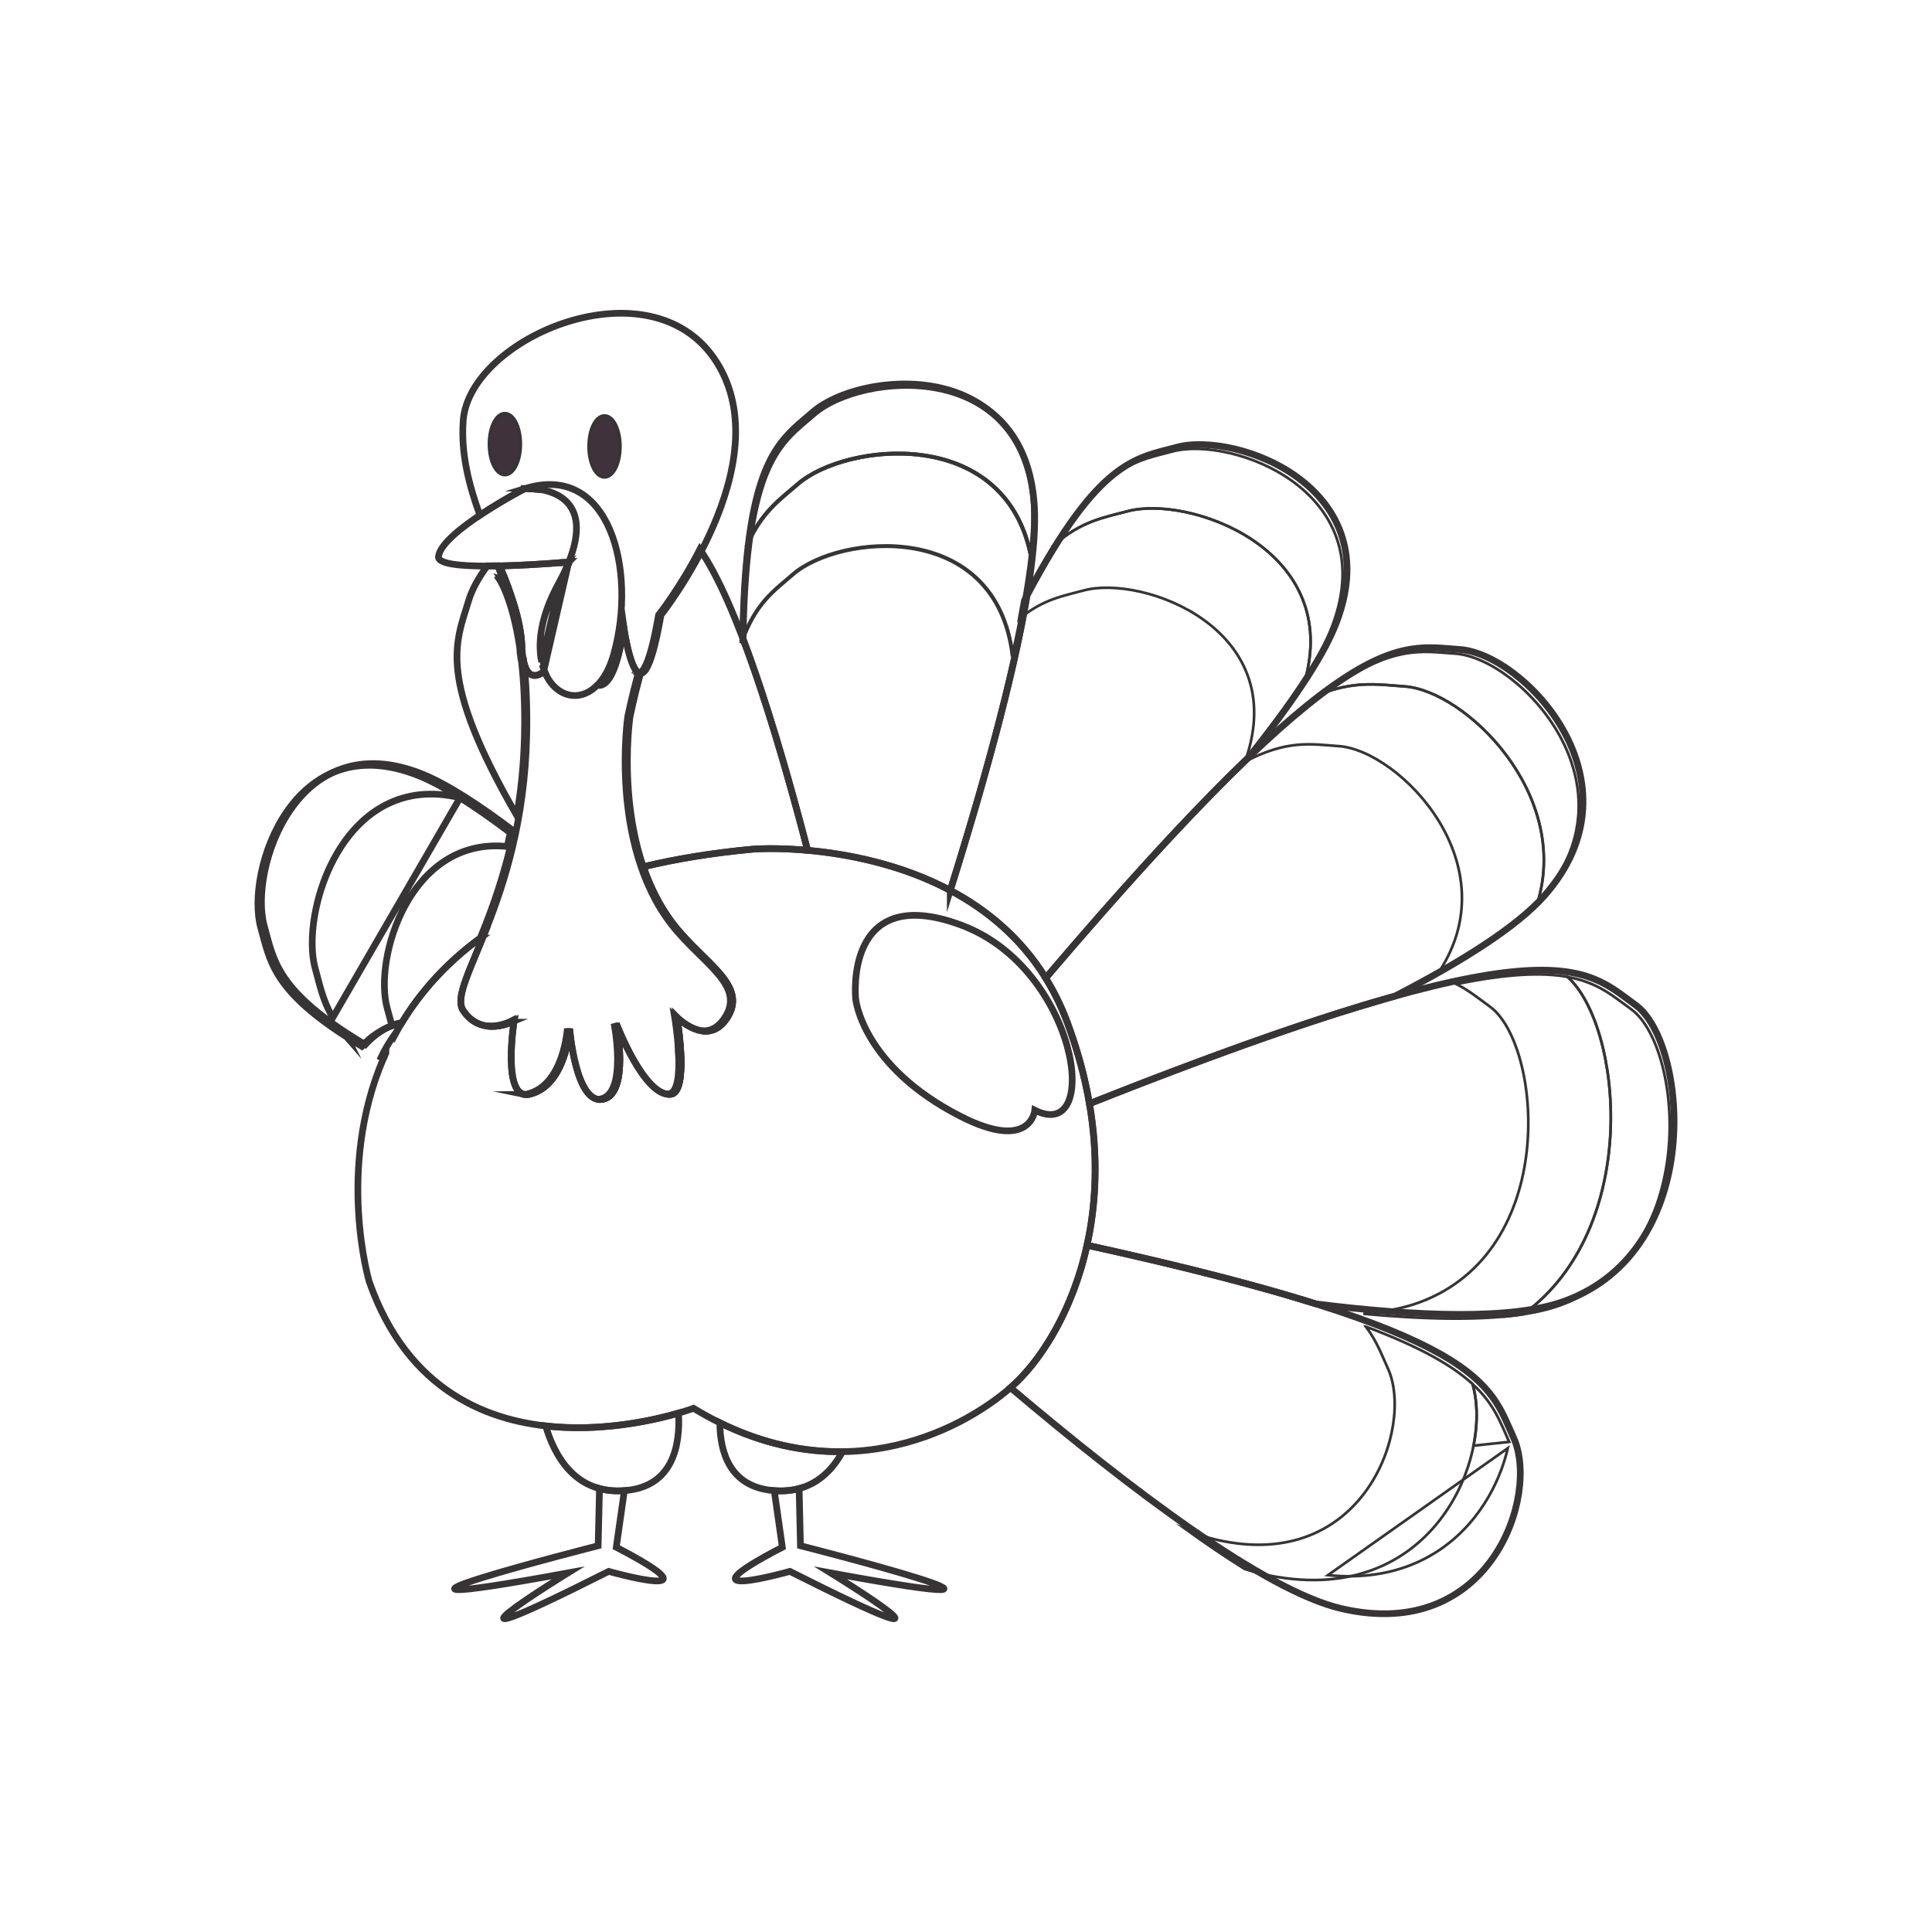 <?xml version="1.0" encoding="UTF-8"?>
<!DOCTYPE svg PUBLIC "-//W3C//DTD SVG 1.1//EN" "http://www.w3.org/Graphics/SVG/1.1/DTD/svg11.dtd">
<!-- Creator: CorelDRAW 2018 (64-Bit) -->
<svg xmlns="http://www.w3.org/2000/svg" xml:space="preserve" width="3.413in" height="3.413in" version="1.1" style="shape-rendering:geometricPrecision; text-rendering:geometricPrecision; image-rendering:optimizeQuality; fill-rule:evenodd; clip-rule:evenodd"
viewBox="0 0 3413.33 3413.33"
 xmlns:xlink="http://www.w3.org/1999/xlink">
 <defs>
  <style type="text/css">
   <![CDATA[
    .str7 {stroke:#373435;stroke-width:6.94;stroke-miterlimit:2.613}
    .str9 {stroke:#373435;stroke-width:4.74;stroke-miterlimit:10}
    .str11 {stroke:#373435;stroke-width:4.74;stroke-miterlimit:10}
    .str13 {stroke:#373435;stroke-width:4.74;stroke-miterlimit:10}
    .str10 {stroke:#373435;stroke-width:4.74;stroke-miterlimit:10}
    .str8 {stroke:#373435;stroke-width:4.74;stroke-miterlimit:10}
    .str12 {stroke:#373435;stroke-width:4.74;stroke-miterlimit:10}
    .str0 {stroke:#373435;stroke-width:11.84;stroke-miterlimit:10}
    .str5 {stroke:#373435;stroke-width:11.84;stroke-miterlimit:10}
    .str18 {stroke:#373435;stroke-width:11.84;stroke-miterlimit:10}
    .str1 {stroke:#373435;stroke-width:11.84;stroke-miterlimit:10}
    .str17 {stroke:#373435;stroke-width:11.84;stroke-miterlimit:10}
    .str16 {stroke:#373435;stroke-width:11.84;stroke-miterlimit:10}
    .str3 {stroke:#373435;stroke-width:11.84;stroke-miterlimit:10}
    .str15 {stroke:#373435;stroke-width:11.84;stroke-miterlimit:10}
    .str22 {stroke:#373435;stroke-width:11.84;stroke-miterlimit:10}
    .str20 {stroke:#373435;stroke-width:11.84;stroke-miterlimit:10}
    .str14 {stroke:#373435;stroke-width:11.84;stroke-miterlimit:10}
    .str2 {stroke:#373435;stroke-width:11.84;stroke-miterlimit:10}
    .str6 {stroke:#373435;stroke-width:11.84;stroke-miterlimit:10}
    .str21 {stroke:#373435;stroke-width:11.84;stroke-miterlimit:10}
    .str4 {stroke:#373435;stroke-width:11.84;stroke-miterlimit:10}
    .str19 {stroke:#373435;stroke-width:11.84;stroke-miterlimit:10}
    .fil0 {fill:none}
    .fil1 {fill:none;fill-rule:nonzero}
    .fil2 {fill:#3F323B;fill-rule:nonzero}
   ]]>
  </style>
 </defs>
 <g id="Layer_x0020_1">
  <rect class="fil0" x="-0" y="-0" width="3413.33" height="3413.33"/>
  <g id="_2367676932544">
   <path class="fil1 str0" d="M1198.91 1862.7c1.51,33.94 -1.17,68.62 -18.13,70.22 -0.95,0.09 -1.91,0.1 -2.87,0.09 2.3,0.39 4.59,0.5 6.88,0.28 16.08,-1.53 19.32,-32.76 18.33,-64.9l-0.84 -1.14 -0.15 -0.21 -3.22 -4.34zm-107.51 -38.83c-4.17,-9.65 -6.52,-15.85 -6.52,-15.85 0,0 24.53,124.9 -24.54,133.82 -1.49,0.27 -2.95,0.4 -4.37,0.4 2.66,0.49 5.45,0.51 8.39,-0.03 38.31,-6.96 31.75,-84.62 27.04,-118.34zm-87.13 10.22c-1.37,-10.38 -1.91,-17.15 -1.91,-17.15 0,0 -6.13,101.15 -71.37,115.98 -1.78,0.41 -3.46,0.59 -5.05,0.61 2.71,0.56 5.72,0.53 9.07,-0.24 48.52,-11.03 64.34,-69.8 69.27,-99.2zm-100.41 -28.13l0.36 -2.4c0,0 -20,10.68 -43.11,9.23 18.18,2.26 35.06,-3.57 42.76,-6.83zm-55.43 -148.56c19.86,-48.67 43.23,-111.05 59.24,-189.11 -62.46,-47.16 -118.28,-83.19 -161.22,-100.57 -222.19,-89.94 -307.54,169.29 -279.45,268.88 16.74,59.35 20.54,115.11 178.33,209 8.08,-8.76 16.74,-16.35 25.98,-22.44 14.92,-9.83 27.72,-14.95 38.7,-16.43 32.26,-53.05 77.04,-104.22 138.43,-149.33zm-166.64 202.81c-0.83,1.65 -1.62,3.28 -2.39,4.9l0.16 0.09c0.73,-1.66 1.48,-3.32 2.23,-4.98z"/>
   <path class="fil1 str1" d="M1847.48 1728.01l9.48 -11.12 0.33 -0.39 0.33 -0.39 0.33 -0.39 0.12 -0.14 8.22 -9.61 0.31 -0.36 0.31 -0.37 0.31 -0.36 0.31 -0.37c5.93,-6.93 11.8,-13.76 17.62,-20.52l0.31 -0.35 0.31 -0.35 0.3 -0.36 8.4 -9.74 0.31 -0.36 0.31 -0.36 0.31 -0.36 0.31 -0.36 0.31 -0.36 0.31 -0.36c5.9,-6.83 11.74,-13.57 17.52,-20.22l0.31 -0.35 0.17 -0.19 6.85 -7.87 0.29 -0.33 0.29 -0.33 0.29 -0.33 0.29 -0.33 0.29 -0.33c5.4,-6.2 10.77,-12.34 16.08,-18.39l0.28 -0.32 0.28 -0.32 0.28 -0.33 8.48 -9.65 0.12 -0.14 0.27 -0.31 0.27 -0.31 0.28 -0.31c5.09,-5.78 10.14,-11.5 15.13,-17.14l0.27 -0.3 0.27 -0.3 0.27 -0.3 0.26 -0.3 0.27 -0.3 7.81 -8.8 0.26 -0.3 0.26 -0.3 0.26 -0.29c4.9,-5.5 9.75,-10.94 14.55,-16.31l0.26 -0.29 0.26 -0.29 0.26 -0.29 0.26 -0.29 0.26 -0.29 9.06 -10.1 0.23 -0.26 0.23 -0.26 0.24 -0.26c4.28,-4.76 8.53,-9.48 12.75,-14.14l0.23 -0.25 0.23 -0.26 0.23 -0.26 0.23 -0.25 0.23 -0.25 0.23 -0.26 8.14 -8.98 0.24 -0.26 0.23 -0.26 0.24 -0.26c4.49,-4.94 8.94,-9.81 13.34,-14.63l0.23 -0.26 0.23 -0.25 0.23 -0.25 0.23 -0.25 0.14 -0.15 9.14 -9.95 0.01 -0.02 0.2 -0.21 0.19 -0.21 0.2 -0.21 0.19 -0.21 0.2 -0.21c3.63,-3.94 7.22,-7.84 10.8,-11.69l0.19 -0.2 0.19 -0.2 0.19 -0.21 8.93 -9.62 0.22 -0.23 0.22 -0.23 0.21 -0.23 0.22 -0.23 0.22 -0.23 0.22 -0.23c3.82,-4.1 7.6,-8.14 11.35,-12.13l0.21 -0.23 0.21 -0.22 0.43 -0.45 0.21 -0.22 0.04 -0.05 8.7 -9.24 0.19 -0.2 0.19 -0.2 0.19 -0.2 0.19 -0.2 0.19 -0.2 0.19 -0.2 0.19 -0.2 0.19 -0.2c2.85,-3.03 5.7,-6.02 8.53,-9l0.19 -0.19 0.18 -0.19 0.37 -0.39 0.19 -0.19 0.18 -0.19 0.19 -0.19 0.19 -0.19 0.18 -0.19 0.19 -0.19 0.15 -0.16c3.2,-3.36 6.37,-6.69 9.53,-9.97l0.15 -0.16 0.16 -0.17 0.16 -0.17 0.16 -0.17 0.16 -0.17 0.16 -0.16 0.16 -0.17 0.16 -0.17 0.16 -0.17 0.16 -0.17 0.16 -0.17 0.16 -0.17 0.63 -0.66 0.16 -0.17 6.47 -6.73 0.16 -0.17 0.16 -0.16 0.16 -0.16 0.16 -0.16 0.15 -0.17 0.16 -0.16 0.16 -0.16 0.17 -0.17 0.17 -0.17 0.17 -0.17 0.17 -0.17 0.17 -0.17 0.17 -0.17c3.08,-3.2 6.13,-6.34 9.17,-9.45l0.16 -0.17 0.16 -0.17 8.73 -8.94 0.17 -0.17 0.17 -0.17 0.17 -0.17 0.33 -0.34 0.17 -0.17c2.92,-2.98 5.81,-5.93 8.7,-8.83l0.17 -0.17 0.16 -0.17 0.16 -0.16 0.16 -0.17 0.16 -0.17 0.15 -0.15 0.15 -0.15 0.14 -0.15 0.15 -0.15 0.14 -0.15 0.15 -0.15 0.14 -0.15 7.71 -7.76 0.15 -0.14 0.14 -0.15 0.14 -0.14 0.15 -0.15 0.15 -0.15 0.15 -0.15 0.15 -0.15 0.15 -0.15 0.15 -0.15 0.15 -0.15 0.15 -0.15 7.44 -7.43 0.15 -0.15 0.15 -0.15 0.15 -0.15 0.15 -0.15 0.15 -0.15 0.15 -0.15 7.54 -7.46 0.19 -0.19 0.19 -0.19 0.19 -0.19 0.19 -0.18c3.55,-3.5 7.06,-6.94 10.54,-10.34l0.18 -0.18 0.37 -0.35 6.39 -6.21 0.16 -0.16 0.16 -0.16 0.16 -0.16 0.16 -0.16 0.17 -0.16 0.16 -0.16 0.16 -0.16 0.16 -0.16c2.7,-2.62 5.39,-5.19 8.04,-7.74l0.16 -0.15 0.16 -0.15 0.16 -0.15 0.16 -0.15 0.16 -0.15 0.16 -0.15 0.07 -0.06c71.48,-89.76 127.33,-170.96 151.65,-230.33 100.43,-245.17 -173.09,-346.1 -279.5,-317.13 -70.86,19.29 -136.6,20.69 -264.16,261.97 -24.54,146.02 -78.46,338.67 -134.42,517.56l-0.55 1.76 -0.26 0.82 -0.19 0.58c63.99,34.04 124.35,83.46 168.63,154.93z"/>
   <path class="fil1 str2" d="M1678.85 1573.09c80.42,-256.71 156.98,-542.62 148.61,-678.52 -16.27,-264.44 -306.44,-236.28 -389.66,-163.89 -58.46,50.87 -120.45,81.36 -124.99,398.34 39.77,104.65 78.87,238.12 114.04,373.28 69.16,6.22 163.98,23.97 252,70.78z"/>
   <path class="fil1 str3" d="M1426.84 1502.3c-57.67,-221.67 -125.89,-438.78 -190.35,-531.7 -35.15,68.4 -72.92,115.87 -72.92,115.87 -13.69,78.21 -25.98,103.17 -36.11,103 -11.95,44.43 -18.47,77.07 -18.47,77.07 0,0 -32.74,223.74 76.4,365.61 53.66,69.77 136.42,109.14 92.76,169.17 -11.49,15.8 -24.85,20.62 -37.57,20.02 13.89,1.87 28.88,-2.17 41.59,-19.64 43.66,-60.03 -39.1,-99.39 -92.76,-169.17 -23.77,-30.9 -40.8,-65.69 -52.92,-101.2 57.57,-13.78 121.43,-24.37 192.45,-30.99 10.32,-0.96 47.23,-2.59 97.89,1.96zm-230.28 298.75c-2.94,-2.49 -4.62,-4.19 -4.62,-4.19 0,0 5.5,32.56 6.98,65.83l4.22 5.69c-0.87,-28.24 -5,-57.18 -6.57,-67.33zm-69.5 -611.62c-0.24,-0.02 -0.48,-0.05 -0.72,-0.1 0.24,0.05 0.48,0.08 0.72,0.1zm-1.17 -0.2c-0.33,-0.09 -0.65,-0.2 -0.97,-0.34 0.32,0.14 0.65,0.25 0.97,0.34zm-1.41 -0.56c-0.22,-0.11 -0.44,-0.24 -0.67,-0.38 0.22,0.14 0.44,0.26 0.67,0.38zm-1.12 -0.67c-0.3,-0.21 -0.6,-0.44 -0.9,-0.7 0.3,0.25 0.6,0.48 0.9,0.7zm-1.35 -1.1c-0.22,-0.2 -0.43,-0.41 -0.65,-0.63 0.21,0.22 0.43,0.43 0.65,0.63zm-1.12 -1.13c-0.27,-0.3 -0.53,-0.61 -0.8,-0.94 0.26,0.33 0.53,0.65 0.8,0.94zm-199.34 -16.1c-1.63,-6.84 -2.8,-15.42 -3.39,-25.98l0 -0.04 0 0.04c-13.06,-87.33 -36.23,-120.74 -36.23,-120.74l5.89 -1.83c-2.76,-7.18 -5.62,-14.4 -8.54,-21.66 -6.22,0.14 -12.35,0.23 -18.34,0.26 -15.87,21.3 -27.34,42.59 -32.97,61.35 -22.2,73.97 -56.94,133.98 84.95,379.59 7.4,-42.63 12.45,-89.58 13.62,-141.16 1.16,-51.4 -1.06,-94.39 -5.02,-129.95l0.03 0.13z"/>
   <path class="fil1 str4" d="M2443.19 1765.94l-0.38 0.11 0.38 -0.11c6.02,-1.74 11.94,-3.42 17.76,-5.05l0.37 -0.1 0.37 -0.1 0.37 -0.11 0.37 -0.1 0.37 -0.1 0.37 -0.11 0.37 -0.1 0.37 -0.1 0.37 -0.1 -21.1 5.98zm-0.38 0.11l-0.39 0.11 0.39 -0.11zm-0.39 0.11l-0.39 0.11 0.39 -0.11zm-0.39 0.11l-0.38 0.11 0.38 -0.11zm-0.38 0.11l-0.39 0.11 0.39 -0.11zm-0.39 0.11l-0.39 0.11 0.39 -0.11zm-0.39 0.11l-0.39 0.11 0.39 -0.11zm-0.39 0.11l-0.39 0.11 0.39 -0.11 -54.34 16.3c-5.97,1.85 -12,3.74 -18.14,5.67l-0.35 0.11 -0.35 0.11 -0.35 0.11 -0.35 0.11 -0.35 0.11 -0.35 0.11 -0.35 0.11 -6.73 2.14 -0.3 0.09 -0.3 0.09 -0.3 0.09 -0.3 0.1 -0.3 0.1 -0.6 0.19 -0.3 0.09c-5.3,1.7 -10.67,3.42 -16.09,5.18l-0.3 0.1 -0.31 0.1 -0.31 0.1 -10.65 3.47 -0.26 0.09 -0.26 0.09 -0.26 0.08 -0.26 0.09 -0.26 0.09c-4.83,1.59 -9.7,3.19 -14.62,4.82l-0.27 0.09 -0.27 0.09 -0.27 0.09 -0.27 0.09 -13.61 4.55 -0.27 0.09 -0.26 0.09 -0.27 0.09 -0.26 0.09 -0.26 0.09 -0.27 0.09 -0.8 0.26 -0.27 0.09c-4.07,1.37 -8.17,2.76 -12.31,4.17l-0.27 0.09 -0.27 0.09 -0.27 0.09 -0.27 0.09 -0.27 0.09 -0.27 0.09 -0.27 0.09 -0.27 0.09 -11.8 4.03 -0.3 0.11 -0.31 0.1 -0.31 0.11 -0.31 0.1 -0.3 0.11 -0.31 0.1c-5.72,1.97 -11.5,3.97 -17.35,5.99l-0.31 0.11 -0.31 0.11 -12.4 4.32 -0.28 0.09 -0.28 0.1 -0.28 0.1 -0.28 0.1 -0.28 0.1 -0.28 0.1 -0.28 0.1c-5.09,1.78 -10.2,3.58 -15.37,5.41l-0.28 0.1 -0.29 0.1 -0.29 0.1 -0.24 0.09 -0.24 0.09 -0.24 0.09 -0.24 0.09 -13.3 4.72 -0.25 0.09 -0.25 0.09 -0.25 0.09 -0.25 0.09 -0.25 0.09 -0.25 0.09 -0.27 0.1 -0.26 0.09 -0.27 0.09 -0.26 0.09 -0.27 0.09 -0.27 0.09 -13.67 4.9 -0.27 0.1 -0.27 0.1 -0.27 0.1 -0.27 0.09 -0.27 0.1 -0.27 0.1 -0.27 0.1 -17.91 6.48 -0.27 0.1 -0.27 0.1 -0.27 0.09 -0.27 0.1c-4.84,1.75 -9.71,3.54 -14.63,5.34l-0.27 0.1 -0.27 0.1 -0.28 0.1 -0.28 0.1 -0.27 0.1 -0.28 0.1 -17.36 6.39 -0.3 0.11 -0.29 0.11 -0.29 0.11 -0.3 0.11 -15.66 5.81 -0.3 0.11 -0.3 0.11 -0.3 0.11 -0.3 0.11 -0.3 0.11 -0.3 0.11 -0.3 0.11 -0.29 0.11 -0.3 0.11 -1.17 0.44 -0.29 0.11 -0.3 0.11 -15.69 5.87 -0.3 0.11 -0.3 0.11 -0.3 0.11 -0.43 0.17 -15.15 5.7 -0.35 0.13 -0.35 0.13 -0.35 0.13 -0.35 0.13 -0.35 0.13c-5.7,2.15 -11.47,4.34 -17.27,6.56l-0.35 0.13 -0.71 0.27 -0.36 0.13 -0.35 0.13 -0.35 0.14 -0.36 0.13 -0.35 0.14 -0.36 0.13 -0.35 0.13 -17.12 6.54 -0.37 0.14 -0.36 0.14 -0.37 0.14 -0.36 0.14 -0.36 0.14 -0.37 0.14c-5.82,2.22 -11.68,4.47 -17.58,6.76l-0.37 0.15 -0.37 0.14 -0.37 0.14 -0.37 0.14 -0.37 0.15 -0.37 0.14 -0.37 0.14 -0.37 0.14 -0.37 0.15 -0.37 0.14 -16.57 6.42 -0.45 0.17 -0.39 0.15 -0.39 0.15 -0.39 0.15 -0.4 0.15c-7.48,2.91 -15.03,5.85 -22.65,8.83l-0.41 0.15 -0.4 0.16 -0.4 0.16 -12.67 4.96 -0.45 0.18 -0.43 0.17 -0.43 0.17 -0.43 0.17c-8.06,3.17 -16.19,6.37 -24.39,9.63l-0.44 0.17 -0.44 0.17 -0.44 0.17 -0.44 0.18 -0.44 0.17 -8.45 3.35c-7.84,-45.82 -20.57,-93.91 -39.24,-143.98 -10.64,-28.54 -23.51,-54.4 -38.08,-77.91 535.15,-628.3 621.7,-588.03 731.61,-580.64 113.05,7.6 328.69,233.76 148.72,435.98 -48.72,54.75 -146.01,115.93 -263.52,176.59l-0 0 -26.93 7.66 2.75 -0.79 0.39 -0.11zm-47.3 14.12l0.28 -0.09 0.28 -0.09 0.28 -0.09 0.28 -0.09 0.28 -0.09 42.76 -12.78 -0.19 0.06 -0.26 0.07 -0.26 0.08 -0.26 0.07 -0.27 0.08 -0.26 0.07 -0.26 0.08 -0.27 0.07 -0.26 0.08 -4.68 1.36 -4.74 1.39 -4.79 1.43 -0.27 0.08 -0.27 0.08 -0.27 0.08 -0 0 -9.26 2.77 -0.27 0.09 -0.28 0.08 -0.27 0.09 -5.05 1.52 -5.11 1.56 -5.18 1.58 -0.28 0.09 -0.28 0.09 -0.28 0.09 -0.28 0.09 -0.28 0.09zm0 0l0.28 -0.09 -0.28 0.09z"/>
   <path class="fil1 str5" d="M2324.95 2303.62c179.13,22.41 346.75,28.74 438.88,-4.76 251.03,-91.26 217.45,-457.02 125.85,-523.2 -91.45,-66.07 -144.93,-151.16 -964.89,174.24 16.02,93.65 11.6,177.81 -4.31,250.07l0.74 0.16 0.56 0.13 0.13 0.03 4.05 0.89 0.38 0.08 0.56 0.12c11.07,2.44 21.96,4.86 32.68,7.27l0.54 0.12 0.54 0.12 0.54 0.12 2.7 0.61 0.26 0.06 0.55 0.12 0.55 0.12c11.09,2.5 22,4.98 32.73,7.45l0.53 0.12 1.85 0.42 1.07 0.25 0.52 0.12 0.52 0.12c10.57,2.43 20.96,4.86 31.18,7.26l0.03 0.01 0.5 0.12 4.74 1.11 0.01 0 0.48 0.11 0.49 0.11c9.72,2.3 19.3,4.58 28.72,6.85l0.47 0.11 0.47 0.11 0.04 0.01 2.82 0.69 0.5 0.12c10.06,2.43 19.94,4.85 29.65,7.25l0.46 0.11 2.3 0.57 0.29 0.07 0.46 0.11c9.3,2.31 18.44,4.6 27.42,6.87l0.44 0.11 0.44 0.11 3.59 0.91 0.01 0 0.44 0.11 0.44 0.11c8.72,2.22 17.29,4.43 25.72,6.63l0.42 0.11 0.42 0.11 2.12 0.55 0.15 0.04c9,2.35 17.83,4.69 26.48,7.01l0.43 0.11 0.43 0.11 0.43 0.11 0.49 0.13 0.31 0.08 1 0.27 0.43 0.11 0.43 0.12c8.47,2.28 16.78,4.54 24.93,6.8l0.41 0.11 0.41 0.11 0.52 0.14 0.75 0.21 0.4 0.11c8.05,2.23 15.94,4.44 23.68,6.65l0.38 0.11 0.38 0.11 0.04 0.01 2.92 0.83 0.36 0.1 0.36 0.1 0.35 0.1c7.04,2.01 13.94,4.01 20.71,6l50.29 15.25zm-22.15 -6.84c7.38,2.24 14.59,4.48 21.65,6.69l0.46 0.15 0.04 0.01 -22.15 -6.84z"/>
   <path class="fil1 str6" d="M1785.28 2451.65c208.39,176.51 448.71,358.85 584.94,390.37 262.5,60.74 350.34,-200 303.86,-302.09 -43.2,-94.89 -49.78,-185.46 -753.59,-339.96 -26.37,119.74 -84.29,206.77 -133.15,249.88l-2.07 1.79z"/>
   <path class="fil1 str7" d="M1820.09 976.19c0.38,0.4 0.77,0.78 1.14,1.19 3.6,-33.48 4.93,-63.13 3.4,-87.78 -16.26,-264.44 -306.44,-236.28 -389.66,-163.89 -46.63,40.58 -95.5,68.28 -115.67,238.69 25.48,-59.42 58.41,-81.64 90.41,-109.34 83.63,-72.41 360.5,-104.28 410.37,121.13z"/>
   <path class="fil1 str7" d="M1319.28 964.45c25.48,-59.46 58.43,-81.69 90.44,-109.4 84.1,-72.82 363.68,-104.68 411.24,124.95 -5.74,52.01 -16.93,113.13 -31.85,179.51 -28.71,-244.07 -306.76,-215.59 -387.93,-144.97 -32.97,28.69 -67.07,50.89 -91.34,121.65 0.66,-69.63 4.02,-125.84 9.44,-171.73z"/>
   <g>
    <path class="fil1 str8" d="M2070.66 797.85c-59.62,16.24 -115.66,19.99 -207.92,164.48 48.76,-42.33 88.05,-48.01 128.89,-59.02 107.41,-28.96 373,64.01 315.88,291.44l-2.45 3.89 0.01 0.02c19.65,-30.98 35.07,-59.2 45.11,-83.7 100.42,-245.15 -173.09,-346.09 -279.52,-317.13z"/>
    <path class="fil1 str9" d="M2571.33 1154.85c-58.91,-3.96 -111.23,-17.17 -229.43,68.04 57.48,-20.21 96.92,-13.08 139.36,-10.2 106.64,7.24 293.89,188.14 235.2,382.05 -15.19,16.4 -34.63,33.35 -57.56,50.67 24.79,-18.7 45.51,-36.97 61.17,-54.58 179.96,-202.21 -35.68,-428.38 -148.74,-435.98z"/>
    <path class="fil1 str10" d="M2881.93 1783.13c-31.2,-22.54 -58.05,-47.26 -112.41,-57.14 96.04,86.09 132.3,442.75 -78.35,595.98 -11.72,1.78 -24.02,3.24 -36.87,4.38 39.58,-3.51 74.1,-9.96 101.78,-20.02 251.04,-91.26 217.45,-457.02 125.85,-523.2z"/>
    <path class="fil1 str11" d="M1862.59 962.46c48.83,-42.44 88.15,-48.12 129.04,-59.14 107.41,-28.96 373,64.01 315.88,291.44 -27.81,44.34 -64.47,94.5 -106.8,147.78 80.37,-232.24 -182.37,-327.61 -286.17,-299.35 -36.36,9.89 -71.37,15.09 -114.08,50.4 2.17,-11.48 4.18,-22.72 6.02,-33.7 20.16,-38.13 38.77,-70.26 56.11,-97.43z"/>
    <path class="fil1 str12" d="M2341.56 1223c57.67,-20.36 97.19,-13.2 139.71,-10.32 106.64,7.24 293.89,188.14 235.2,382.05 -37.39,40.36 -100.5,84.08 -178.2,128.44 133.83,-193.65 -65.84,-397.75 -173.14,-404.96 -47.81,-3.21 -91.2,-12.65 -169,29.41 57.91,-55.61 105.44,-95.73 145.44,-124.61z"/>
    <path class="fil1 str12" d="M2632.13 1778.32c-18.89,-13.65 -36.18,-28.11 -58.93,-39.6 93.13,-19.16 153.27,-20.62 196.23,-12.81 96.11,85.94 132.45,442.79 -78.26,596.06 -74.99,11.43 -174.31,9.23 -282.44,-0.84 37.79,-3.6 70.88,-9.91 97.56,-19.61 251.02,-91.26 217.45,-457.02 125.84,-523.2z"/>
    <path class="fil1 str13" d="M2666.33 2547.4c-15.3,-33.6 -26.04,-66.67 -64.77,-102.22l0.04 0.17c0.56,1.9 1.08,3.83 1.57,5.78 0.2,0.81 0.38,1.65 0.57,2.47 0.29,1.23 0.59,2.46 0.85,3.71 0.19,0.92 0.36,1.86 0.54,2.79 0.23,1.2 0.47,2.39 0.68,3.61 0.17,0.96 0.31,1.94 0.46,2.91 0.19,1.21 0.38,2.41 0.55,3.64 0.14,1.01 0.26,2.04 0.38,3.06 0.15,1.2 0.3,2.4 0.42,3.61 0.11,1.04 0.2,2.09 0.29,3.13 0.11,1.27 0.22,2.54 0.31,3.81 0.07,1.02 0.13,2.05 0.19,3.08 0.07,1.28 0.14,2.57 0.19,3.86l0.11 3.27c0.03,1.28 0.06,2.56 0.07,3.85 0.01,1.09 0.02,2.19 0.01,3.29 -0.01,1.33 -0.02,2.65 -0.05,3.99 -0.02,1.11 -0.05,2.21 -0.08,3.32 -0.04,1.31 -0.1,2.63 -0.17,3.95 -0.06,1.16 -0.11,2.32 -0.18,3.48 -0.08,1.33 -0.19,2.67 -0.28,4.01 -0.09,1.16 -0.18,2.31 -0.28,3.48 -0.11,1.28 -0.25,2.57 -0.38,3.85 -0.13,1.26 -0.26,2.51 -0.4,3.77 -0.15,1.32 -0.33,2.64 -0.51,3.97 -0.15,1.19 -0.3,2.38 -0.47,3.57 -0.21,1.49 -0.46,2.99 -0.7,4.49 -0.17,1.06 -0.32,2.12 -0.5,3.19 -0.26,1.54 -0.56,3.09 -0.85,4.64 -0.2,1.06 -0.38,2.1 -0.58,3.16zm-2.45 11.19c-0.33,1.39 -0.65,2.78 -1,4.17 -0.34,1.37 -0.72,2.74 -1.08,4.11 -0.32,1.23 -0.64,2.45 -0.98,3.68 -0.38,1.35 -0.78,2.7 -1.18,4.06 -0.37,1.28 -0.74,2.56 -1.13,3.84 -0.39,1.29 -0.81,2.58 -1.22,3.87 -0.42,1.32 -0.85,2.64 -1.28,3.96 -0.45,1.35 -0.93,2.71 -1.4,4.06 -0.43,1.22 -0.85,2.44 -1.3,3.67 -0.51,1.41 -1.04,2.81 -1.57,4.21 -0.45,1.19 -0.91,2.39 -1.38,3.58 -0.56,1.42 -1.13,2.83 -1.71,4.25 -0.47,1.15 -0.94,2.3 -1.43,3.44 -0.61,1.43 -1.22,2.87 -1.85,4.29 -0.51,1.16 -1.03,2.31 -1.55,3.46 -0.64,1.4 -1.28,2.8 -1.94,4.2 -0.56,1.18 -1.13,2.36 -1.7,3.54 -0.68,1.38 -1.35,2.76 -2.05,4.14 -0.57,1.12 -1.15,2.24 -1.74,3.36 -0.74,1.41 -1.48,2.83 -2.24,4.24 -0.59,1.09 -1.2,2.17 -1.8,3.25 -0.8,1.44 -1.59,2.87 -2.42,4.3 -0.56,0.97 -1.13,1.93 -1.7,2.89 -0.9,1.53 -1.8,3.06 -2.74,4.57 -0.52,0.85 -1.07,1.69 -1.6,2.54 -1,1.59 -2,3.19 -3.04,4.77 -0.45,0.69 -0.93,1.37 -1.39,2.06 -4.06,6.09 -8.35,12.08 -12.91,17.91l-0.69 0.9c-1.25,1.59 -2.54,3.16 -3.83,4.72 -0.58,0.7 -1.15,1.42 -1.73,2.12 -1.24,1.48 -2.5,2.93 -3.77,4.39 -0.66,0.75 -1.31,1.52 -1.97,2.27 -1.28,1.44 -2.59,2.85 -3.91,4.27 -0.7,0.75 -1.38,1.51 -2.09,2.25 -1.28,1.35 -2.59,2.68 -3.91,4.01 -0.79,0.8 -1.57,1.6 -2.37,2.39 -1.3,1.29 -2.63,2.56 -3.96,3.82 -0.83,0.79 -1.66,1.58 -2.5,2.36 -1.33,1.23 -2.67,2.45 -4.03,3.65 -0.9,0.8 -1.8,1.6 -2.72,2.39 -1.37,1.19 -2.76,2.37 -4.17,3.54l-2.67 2.2c-1.46,1.19 -2.94,2.36 -4.44,3.52l-2.7 2.07c-1.52,1.15 -3.05,2.29 -4.6,3.41 -0.91,0.66 -1.83,1.3 -2.75,1.95 -1.59,1.12 -3.2,2.24 -4.82,3.33 -0.89,0.59 -1.8,1.18 -2.7,1.76 -1.69,1.11 -3.38,2.2 -5.11,3.28 -0.84,0.52 -1.7,1.03 -2.55,1.54 -1.82,1.11 -3.65,2.2 -5.51,3.27 -0.75,0.43 -1.52,0.84 -2.27,1.26 -1.98,1.11 -3.96,2.21 -5.98,3.28 -0.55,0.29 -1.11,0.56 -1.66,0.84 -10.13,5.24 -20.78,9.91 -31.96,13.94l-1.19 0.44c-2.31,0.82 -4.65,1.59 -7,2.35 -0.83,0.27 -1.65,0.56 -2.5,0.82 -2.13,0.67 -4.31,1.3 -6.48,1.92 -1.11,0.32 -2.21,0.65 -3.33,0.96 -2.07,0.57 -4.18,1.1 -6.29,1.62 -1.22,0.31 -2.44,0.62 -3.68,0.91 -2.15,0.51 -4.33,0.98 -6.52,1.44 -1.19,0.25 -2.38,0.5 -3.58,0.74 -2.21,0.44 -4.44,0.84 -6.69,1.23 -1.28,0.22 -2.55,0.44 -3.83,0.65 -2.2,0.35 -4.43,0.68 -6.67,0.98 -1.34,0.19 -2.69,0.36 -4.04,0.53 -2.25,0.28 -4.52,0.54 -6.8,0.77 -1.37,0.14 -2.74,0.26 -4.13,0.39 -2.32,0.21 -4.65,0.39 -7,0.55 -1.34,0.09 -2.69,0.16 -4.04,0.23 -2.43,0.13 -4.87,0.24 -7.34,0.33 -1.35,0.04 -2.73,0.06 -4.09,0.09 -2.46,0.05 -4.93,0.09 -7.43,0.08 -1.4,-0 -2.82,-0.04 -4.23,-0.06 -2.54,-0.04 -5.08,-0.08 -7.65,-0.17 -1.32,-0.05 -2.66,-0.13 -3.99,-0.19 -2.7,-0.12 -5.39,-0.25 -8.13,-0.43 -1.13,-0.07 -2.29,-0.19 -3.43,-0.28 -2.98,-0.23 -5.96,-0.46 -8.98,-0.76z"/>
    <path class="fil1 str12" d="M2413.15 2343.85c98.97,37.04 154.44,70.12 188.4,101.29 38.06,129.89 -71.81,403.57 -371.29,335.76 -9.96,-2.26 -20.52,-5.32 -31.52,-9.04 -32.76,-20.42 -67.4,-43.89 -103.32,-69.74 19.11,8.14 36.87,14.3 52.94,18.02 262.49,60.74 350.33,-200 303.86,-302.09 -11.21,-24.63 -19.96,-48.96 -39.07,-74.2z"/>
   </g>
   <path class="fil1 str14" d="M1059.13 2629.88l-2.35 101.01c0,0 -533.41,136.03 -53.34,48.01 0,0 -298.71,184.03 72.01,-2.67 0,0 208.02,58.68 13.33,-42.67l14.29 -100c-16.37,1.24 -30.95,-0.19 -43.94,-3.68z"/>
   <path class="fil1 str15" d="M964.1 2519.24c14.83,50.88 51.91,122.85 142.37,114.02 82.75,-8.07 95.48,-80.12 92.35,-136.73 -43.67,12.65 -135.95,33.87 -234.72,22.71z"/>
   <path class="fil1 str16" d="M1411.84 2629.88l2.35 101c0,0 533.42,136.03 53.35,48.01 0,0 298.71,184.03 -72.02,-2.67 0,0 -208.02,58.68 -13.33,-42.67l-14.28 -100c16.37,1.25 30.95,-0.19 43.94,-3.68z"/>
   <path class="fil1 str17" d="M1488.48 2564.7c-21.41,39.39 -58.86,74.92 -124,68.56 -74.61,-7.28 -92.3,-66.57 -92.76,-119.66 76.94,37.85 150.14,51.96 216.76,51.1z"/>
   <path class="fil1 str18" d="M1328.95 1500.35c38.03,-3.54 436.56,-16.37 556.61,305.59 120.06,321.97 -5.46,562.07 -98.22,643.93 -92.78,81.86 -311.05,190.99 -562.07,38.2 0,0 -436.56,163.71 -572.98,-223.74 0,0 -58.69,-198.37 25.01,-393.99l-4.05 -2.23c6.08,-12.87 13.96,-26.49 24.06,-40.82l0.35 0.98c33.82,-62.43 83.82,-123.09 156.74,-175.28 -28.04,69.2 -49.93,111.55 -36.06,132.35 32.74,49.11 89.9,18.6 89.9,18.6 0,0 -22.3,140.5 26.76,129.35 65.24,-14.83 71.37,-115.98 71.37,-115.98 0,0 10.62,133.52 57.99,124.9 49.06,-8.92 24.53,-133.82 24.53,-133.82 0,0 49.07,129.36 95.9,124.9 33.6,-3.2 11.15,-136.05 11.15,-136.05 0,0 51.6,52.09 86.22,4.46 43.66,-60.03 -39.1,-99.39 -92.76,-169.17 -23.77,-30.9 -40.8,-65.69 -52.92,-101.2 57.57,-13.78 121.43,-24.37 192.45,-30.99zm-716.18 331.95l-0.11 -0.13 -0 0c-131.63,-84.14 -136.06,-136.79 -151.8,-192.59 -28.09,-99.59 57.26,-358.82 279.46,-268.88 21.24,8.6 45.67,21.81 72.48,38.66l0.01 0c27.35,17.17 57.19,38.11 88.72,61.91 -1.7,8.26 -3.47,16.37 -5.31,24.28 -171.83,-17.94 -236.98,197.59 -211.94,286.37 2.87,10.17 5.36,20.24 8.31,30.41 -8.24,2.67 -17.35,7.17 -27.43,13.81 -9.24,6.09 -17.89,13.67 -25.97,22.43 -9.33,-5.56 -18.13,-10.98 -26.42,-16.28zm-24.87 -34.5l-1.06 -1.85 -0.05 -0.09 -1.03 -1.85 -0.04 -0.08 -1 -1.84 -0.04 -0.08 -0.98 -1.83 -0.04 -0.08 -0.98 -1.91 -0.92 -1.82 -0.04 -0.07 -0.89 -1.82 -0.03 -0.07 -0.87 -1.81 -0.04 -0.07 -0.2 -0.43 -0.67 -1.44 -0.82 -1.81 -0.03 -0.07 -0.8 -1.8 -0.03 -0.07 -0.77 -1.8 -0.02 -0.06 -0.75 -1.8 -0.02 -0.06 -0.73 -1.79 -0.02 -0.06 -0.7 -1.79 -0.02 -0.06 -0.69 -1.78 -0.02 -0.06 -0.67 -1.78 -0.02 -0.06 -0.65 -1.78 -0.02 -0.05 -0.65 -1.83 -0.62 -1.77 -0.01 -0.04 -0.61 -1.78 -0.02 -0.04 -0.59 -1.77 -0.02 -0.05 -0.57 -1.76 -0.01 -0.04 -0.56 -1.77 -0.01 -0.04 -0.55 -1.76 -0.01 -0.04 -0.54 -1.76 -0.01 -0.04 -0.53 -1.77 -0.01 -0.03 -0.52 -1.76 -0.01 -0.03 -0.51 -1.76 -0.01 -0.03 -0.5 -1.76 -0.01 -0.03 -0.5 -1.76 -0.01 -0.03 -0.49 -1.76 -0.01 -0.03 -0.48 -1.76 -0 -0.03 -0.48 -1.76 -0 -0.02 -0.48 -1.76 -0.01 -0.02 -0.47 -1.76 0 -0.02 -0.47 -1.76 -0 -0.02 -0.47 -1.77 0 -0.02 -0.47 -1.77 0 -0.02 -0.47 -1.77 0 -0.01 -0.47 -1.78 0 -0.01 -0.48 -1.78 0 -0.01 -0.48 -1.78 -0 -0.01 -0.48 -1.78 -0 0 -0.48 -1.79 -0 -0 -0.49 -1.79 0 0 -0.5 -1.79c-0.44,-1.57 -0.85,-3.18 -1.24,-4.82 -0.39,-1.64 -0.75,-3.32 -1.08,-5.03 -0.33,-1.71 -0.65,-3.46 -0.93,-5.23l0 -0c-0.28,-1.78 -0.54,-3.58 -0.77,-5.42 -0.23,-1.84 -0.44,-3.7 -0.61,-5.6 -0.18,-1.9 -0.33,-3.82 -0.45,-5.77l0 -0c-0.12,-1.95 -0.22,-3.93 -0.29,-5.93 -0.07,-2 -0.12,-4.03 -0.13,-6.08 -0.02,-2.05 -0.02,-4.12 0.02,-6.21l0 -0c0.04,-2.09 0.1,-4.21 0.19,-6.35l0 0c0.09,-2.13 0.2,-4.29 0.34,-6.46l0 0c0.14,-2.17 0.31,-4.37 0.51,-6.57 0.19,-2.21 0.42,-4.43 0.67,-6.67l0 -0c0.25,-2.24 0.53,-4.49 0.83,-6.75l0 -0c0.31,-2.27 0.64,-4.54 1,-6.83 0.36,-2.29 0.74,-4.59 1.15,-6.9l0 -0c0.41,-2.31 0.85,-4.63 1.31,-6.95l0 0c0.47,-2.33 0.97,-4.66 1.49,-7l0 -0c0.52,-2.34 1.07,-4.69 1.65,-7.03l0 -0c0.58,-2.35 1.18,-4.7 1.81,-7.06l0 0c0.63,-2.36 1.29,-4.72 1.98,-7.07l0 0c0.69,-2.36 1.4,-4.72 2.14,-7.07l0 -0c0.74,-2.36 1.51,-4.72 2.31,-7.07l0 0c0.8,-2.36 1.62,-4.7 2.47,-7.06l0 0c0.85,-2.35 1.74,-4.69 2.65,-7.02l0 -0c0.91,-2.33 1.85,-4.67 2.81,-6.99l0 -0c0.96,-2.32 1.96,-4.63 2.98,-6.94l0 -0c1.02,-2.3 2.07,-4.6 3.15,-6.88l0 -0.01c1.08,-2.28 2.19,-4.56 3.32,-6.81l0 -0c1.13,-2.26 2.29,-4.5 3.48,-6.73l0 -0c1.19,-2.23 2.41,-4.45 3.66,-6.65l0 -0c1.25,-2.2 2.52,-4.38 3.83,-6.54l0 -0c1.3,-2.17 2.64,-4.31 4,-6.43l0 -0.01c1.36,-2.13 2.75,-4.23 4.17,-6.31l0 -0c1.42,-2.08 2.87,-4.15 4.34,-6.19l0 -0c1.48,-2.04 2.98,-4.05 4.51,-6.04l0 -0.01c1.53,-1.99 3.09,-3.95 4.69,-5.89l0 -0c1.59,-1.94 3.21,-3.85 4.86,-5.73l0 -0.01c1.65,-1.88 3.33,-3.74 5.03,-5.56l0 -0c1.71,-1.82 3.44,-3.62 5.2,-5.38l0.01 0c1.76,-1.76 3.56,-3.49 5.38,-5.19l0.01 -0c1.82,-1.69 3.67,-3.35 5.56,-4.98l0 -0c1.88,-1.63 3.79,-3.22 5.73,-4.77l0.01 -0c1.94,-1.56 3.91,-3.07 5.91,-4.54l0.01 -0c2,-1.48 4.02,-2.91 6.08,-4.31l0.01 -0c2.06,-1.39 4.15,-2.75 6.26,-4.06l0 -0.01c2.12,-1.31 4.26,-2.58 6.44,-3.81l0.01 -0c2.17,-1.22 4.38,-2.41 6.61,-3.54l0.01 -0c2.24,-1.14 4.5,-2.23 6.79,-3.27l0.01 0c2.3,-1.04 4.62,-2.04 6.97,-2.98l0.01 -0c2.35,-0.94 4.74,-1.84 7.15,-2.69l0 -0c2.42,-0.85 4.86,-1.64 7.33,-2.38l0.01 0c2.47,-0.74 4.98,-1.43 7.51,-2.07l0.01 -0c2.53,-0.63 5.09,-1.21 7.69,-1.74l0.01 0c2.59,-0.52 5.22,-0.99 7.87,-1.4l0.01 0c2.66,-0.41 5.34,-0.76 8.06,-1.06l0.01 0c2.72,-0.29 5.46,-0.52 8.24,-0.7l0.01 0c2.77,-0.17 5.58,-0.28 8.42,-0.32l0.01 0c2.84,-0.05 5.7,-0.03 8.6,0.05l0.01 0c2.9,0.08 5.83,0.23 8.79,0.44l0.01 0c2.96,0.21 5.95,0.5 8.97,0.84l0.01 0c3.02,0.35 6.07,0.76 9.15,1.25l0.01 0c3.08,0.48 6.19,1.04 9.34,1.67l0.01 0c3.14,0.63 6.31,1.33 9.52,2.1z"/>
   <path class="fil1 str19" d="M1511.76 1765.01c0,0 -21.83,-207.37 185.54,-130.96 207.37,76.39 251.03,387.45 130.96,327.42 0,0 -6.73,74.25 -130.96,10.91 -174.32,-88.86 -185.54,-207.37 -185.54,-207.37z"/>
   <path class="fil1 str20" d="M885.94 1023.32c0,0 23.14,33.37 36.2,120.6l-0.06 -1.3 -0 -0.04 -0.01 -0.13 0 -0.04 -0 -0.04 -0 -0.04 0 -0.04 0 -0.04 -0 -0.04 -0 -0.04 -0 -0.04 0 -0.04 -0 -0.04 0 -0.04 -0 -0.04 0 -0.04 -0 -0.04 -0 -0.04 0 -0.04 0 -0.04 -0 -0.04 -0 -0.04 0 -0.04 -0 -0.04 0 -0.04 -0 -0.04 0 -0.04 -0 -0.04c-0.06,-1.39 -0.14,-2.78 -0.23,-4.17l-0 -0.1 -0.08 -1.19 -0.07 -0.95 -0.07 -0.87 -0.1 -1.27 -0.05 -0.55 -0.15 -1.59 -0.02 -0.23 -0.18 -1.83 -0.01 -0.08 -0.19 -1.75 -0.05 -0.4 -0.17 -1.43 -0.09 -0.72 -0.14 -1.11 -0.13 -1.04 -0.02 -0.11 -0.23 -1.7 -0.05 -0.35 -0.07 -0.47 -0.24 -1.69 -0.02 -0.15 -0.28 -1.84 -0.02 -0.17 -0.27 -1.67 -0.08 -0.49 -0.01 -0.05c-0.22,-1.36 -0.46,-2.72 -0.7,-4.08l-0.04 -0.2 -0.13 -0.72 -0.27 -1.45 -0.27 -1.41 -0.14 -0.76 -0.02 -0.07 -0.37 -1.85 -0.05 -0.25 -0.13 -0.58 -0.33 -1.59 -0.28 -1.28 -0.19 -0.89 -0.21 -0.96 -0.27 -1.22 -0.15 -0.64 -0.36 -1.55 -0.07 -0.31 -0.44 -1.86 -0 -0.01 -0.45 -1.85 -0.08 -0.33 -0.38 -1.54 -0.17 -0.66 -0.31 -1.21 -0.26 -0.99 -0.23 -0.89 -0.35 -1.31 -0.15 -0.56 -0.44 -1.64 -0.06 -0.23 -0.52 -1.87 -0.02 -0.09 -0.5 -1.78 -0.12 -0.42 -0.42 -1.46 -0.21 -0.75 -0.33 -1.13 -0.31 -1.07 -0.24 -0.81 -0.42 -1.41 -0.14 -0.48 -0.53 -1.73 -0.04 -0.15 -0.59 -1.89 -0.06 -0.18 -0.53 -1.71 -0.16 -0.51 -0.44 -1.38 -0.27 -0.84 -0.34 -1.06 -0.38 -1.17 -0.6 -1.83 -0.13 -0.4 -0.13 -0.39 -0.61 -1.83 -0.02 -0.07 -0.64 -1.9 -0.09 -0.26 -0.56 -1.64 -0.21 -0.6 -0.45 -1.31 -0.32 -0.93 -0.34 -0.97 -0.44 -1.27 -0.23 -0.65 -0.56 -1.59 -0.11 -0.31 -0.69 -1.91 -0.01 -0.02 -0.68 -1.9 -0.13 -0.35 -0.57 -1.56 -0.25 -0.69 -0.45 -1.23 -0.38 -1.02 -0.83 -2.25 -0.21 -0.57 -0.63 -1.69 -0.08 -0.23 -0.72 -1.92 -0.04 -0.11 -0.86 -2.27 -0.57 -1.48 -0.3 -0.78 -0.44 -1.15 -5.89 1.83zm39.59 146.69c3.96,35.55 6.17,78.51 5.01,129.87 -6.69,296.64 -142,440.76 -112.2,485.45 32.74,49.11 89.9,18.6 89.9,18.6 0,0 -22.3,140.5 26.76,129.35 65.24,-14.83 71.37,-115.98 71.37,-115.98 0,0 10.62,133.52 57.99,124.9 49.06,-8.92 24.53,-133.82 24.53,-133.82 0,0 49.07,129.36 95.9,124.9 33.6,-3.2 11.15,-136.05 11.15,-136.05 0,0 51.6,52.09 86.22,4.46 43.66,-60.03 -39.1,-99.39 -92.76,-169.17 -109.15,-141.88 -76.4,-365.62 -76.4,-365.62 0,0 6.52,-32.65 18.47,-77.07 -0.13,0 -0.27,-0.02 -0.4,-0.03 -0.24,-0.02 -0.48,-0.06 -0.72,-0.1 -0.15,-0.03 -0.3,-0.06 -0.45,-0.1 -0.33,-0.09 -0.65,-0.2 -0.97,-0.34l-0.43 -0.22c-0.22,-0.11 -0.44,-0.24 -0.67,-0.37l-0.46 -0.29c-0.3,-0.21 -0.6,-0.44 -0.9,-0.69l-0.46 -0.41c-0.22,-0.2 -0.43,-0.41 -0.65,-0.63l-0.47 -0.5c-0.27,-0.3 -0.53,-0.61 -0.8,-0.94l-0.43 -0.56c-0.24,-0.31 -0.47,-0.64 -0.7,-0.97l-0.49 -0.73 -0.62 -0.99 -0.45 -0.75c-0.27,-0.47 -0.54,-0.94 -0.8,-1.44l-0.35 -0.68 -0.56 -1.1 -0.42 -0.87 -0.05 -0.09 -0.67 -1.46 -0.04 -0.09 -0.39 -0.9 -0.47 -1.13 -0.39 -0.94 -0 -0.02 -0.64 -1.61 -0.07 -0.18 -0.41 -1.09 -0.41 -1.13 -0.34 -0.96 -0.6 -1.74 -0.08 -0.24 -0.43 -1.3 -0.07 -0.22 -0.57 -1.8 -0.02 -0.07 -0.54 -1.76 -0.12 -0.39 -0.37 -1.23 -0.07 -0.22 -0.53 -1.86 -0.34 -1.22 -0.31 -1.15 -0.37 -1.39 -0 -0.01 -0.49 -1.89 -0.01 -0.04 -0.31 -1.2 -0.32 -1.29 -0.31 -1.27 -0.46 -1.89 -0.31 -1.31 -0.48 -2.08 -0.06 -0.27 -0.02 -0.1 -0.42 -1.86 -0.2 -0.93 -0.2 -0.91 -0.39 -1.82 -0.02 -0.11 -0.35 -1.68 -0.23 -1.1 -0.13 -0.66 -0.35 -1.73 -0.06 -0.31 -0.27 -1.39 -0.31 -1.65 -0.3 -1.61 -0.09 -0.47 -0.2 -1.09 -0.24 -1.3 -0.04 -0.21 -0.26 -1.45 -0.11 -0.58 -0.14 -0.81 -0.22 -1.3 -0 -0.03 -0.21 -1.27 -0.11 -0.64 -0.09 -0.55 -0.18 -1.12 -0.02 -0.1 -0.15 -0.94 -0.1 -0.63 -0.05 -0.33 -0.14 -0.87 -0.02 -0.17 -0.09 -0.61 -0.08 -0.54 -0.02 -0.15 -0.09 -0.59 -0.03 -0.17 -0.05 -0.32 -0.05 -0.35 -0.01 -0.04 -0.04 -0.29 -0.01 -0.09 -0.01 -0.09 -0.01 -0.06c-12.67,82.31 -30.22,105.01 -47,101.93l-0.01 0.01 -0.4 0.4c-0.93,0.93 -1.88,1.83 -2.83,2.69l-0.5 0.44c-0.92,0.81 -1.84,1.59 -2.78,2.33l-0.6 0.48c-0.92,0.71 -1.84,1.39 -2.77,2.04l-0.62 0.43c-0.94,0.64 -1.89,1.24 -2.84,1.81l-0.55 0.33c-0.97,0.57 -1.96,1.11 -2.94,1.61l-0.5 0.26c-1.04,0.52 -2.08,1 -3.13,1.44l-0.49 0.2c-1.03,0.42 -2.06,0.81 -3.1,1.17l-0.62 0.2c-0.96,0.31 -1.91,0.59 -2.87,0.84l-0.73 0.18c-0.94,0.23 -1.89,0.43 -2.83,0.61l-0.7 0.12c-0.93,0.16 -1.87,0.28 -2.8,0.38l-0.78 0.08c-0.92,0.08 -1.84,0.13 -2.76,0.16l-0.77 0.02c-0.91,0.01 -1.81,-0 -2.71,-0.05l-1.04 -0.06c-0.84,-0.06 -1.67,-0.13 -2.51,-0.24l-1.13 -0.15c-0.85,-0.13 -1.69,-0.26 -2.53,-0.43l-1.03 -0.23c-0.77,-0.17 -1.54,-0.36 -2.3,-0.57l-1.16 -0.34c-0.71,-0.22 -1.43,-0.46 -2.13,-0.7l-1.17 -0.43c-0.69,-0.26 -1.37,-0.55 -2.05,-0.85l-1.38 -0.62c-0.65,-0.3 -1.28,-0.62 -1.92,-0.96 -0.5,-0.26 -0.99,-0.53 -1.48,-0.81 -0.52,-0.3 -1.03,-0.6 -1.54,-0.91 -0.62,-0.37 -1.24,-0.77 -1.85,-1.17l-1.19 -0.81c-0.62,-0.44 -1.23,-0.88 -1.83,-1.34l-1.12 -0.88c-0.63,-0.5 -1.24,-1.01 -1.85,-1.54l-1.02 -0.91c-0.61,-0.56 -1.22,-1.13 -1.82,-1.72 -0.44,-0.43 -0.87,-0.87 -1.3,-1.32l-0.01 -0.01c-0.65,-0.67 -1.28,-1.37 -1.9,-2.07l-0.77 -0.88c-0.64,-0.75 -1.26,-1.52 -1.87,-2.31l-0.59 -0.75c-0.64,-0.84 -1.26,-1.7 -1.87,-2.58l-0.49 -0.71c-0.62,-0.91 -1.22,-1.84 -1.81,-2.8l-0.47 -0.77c-0.56,-0.93 -1.11,-1.89 -1.65,-2.86l-0.45 -0.85c-1.21,-2.26 -2.34,-4.62 -3.39,-7.09l-0.84 -2.05c-14.92,11.11 -29.7,12.38 -36.47,-16.03zm55.7 44.8c-0.61,-0.56 -1.22,-1.13 -1.82,-1.72l1.82 1.72zm8.16 -220.61l4.75 -0.37 -5.08 0.39 0.33 -0.02z"/>
   <path class="fil1 str21" d="M1167.59 1086.84c0,0 212.82,-267.4 98.22,-447.48 -114.59,-180.08 -436.55,-43.66 -447.46,103.69 -4.31,58.19 10.11,113.81 29.46,167.22l1.8 -1.2 0.04 -0.02 1.85 -1.22 0.19 -0.12 0.02 -0.01 1.64 -1.08 1.84 -1.2 0.14 -0.09 0.22 -0.15 1.48 -0.96 1.83 -1.18c1.8,-1.15 3.59,-2.29 5.36,-3.41l0.04 -0.02 0.08 -0.05 1.81 -1.14 1.8 -1.13 1.8 -1.12 0.78 -0.49 1 -0.62 1.78 -1.09 1.76 -1.08 1.75 -1.07 0.45 -0.28 1.29 -0.78 1.73 -1.04 0.28 -0.17 1.43 -0.85 1.69 -1.01 0.13 -0.08 1.54 -0.92 1.63 -0.96 0.02 -0.01 1.64 -0.96 1.61 -0.95 1.6 -0.93 1.27 -0.74 0.3 -0.18 1.56 -0.9 1.09 -0.63 0.43 -0.25 1.5 -0.86 0.93 -0.53 0.55 -0.31 1.45 -0.83 0.76 -0.43 0.66 -0.37 1.39 -0.79 0.61 -0.35 0.75 -0.43 1.33 -0.75 1.3 -0.73 1.27 -0.71 0.33 -0.19 0.91 -0.5 1.2 -0.67 0.2 -0.11 0.96 -0.53 1.13 -0.62 0.09 -0.06 1 -0.55 1.05 -0.57 0.01 -0 1.01 -0.55 0.88 -0.48 0.09 -0.05 0.93 -0.5 0.73 -0.39 0.16 -0.09 0.85 -0.46 0.59 -0.31 0.22 -0.12 0.76 -0.41 0.46 -0.25 0.26 -0.13 0.67 -0.36 0.34 -0.18 0.28 -0.15 0.57 -0.3 0.24 -0.13 0.28 -0.15 0.47 -0.25 0.16 -0.08 0.26 -0.14 0.36 -0.19 0.09 -0.05 0.22 -0.11 0.26 -0.14 0.04 -0.02 0.16 -0.08 0.15 -0.07 0.01 -0 0.08 -0.04 0.03 -0.02 0.01 0 0.03 0 0.05 -0 0.03 -0 0.04 0 0.09 -0 0.11 -0.01 0.1 -0 0.03 -0 0.15 -0 0.16 -0.01 0.18 -0.01 0.04 0 0.16 -0.01 0.21 -0 0.23 -0.01 0.14 -0.01 0.11 0 0.26 -0.01 0.28 -0.01 0.28 -0.01 0.01 0 0.31 -0 0.33 -0.01 0.34 -0 0.13 0 0.23 -0 0.37 -0 0.39 0 0.4 0 0.42 0 0.43 0 0.9 0.01 0.47 0.01 0.48 0.01 0.5 0.01 0.51 0.02 0.52 0.02 0.49 0.02 0.04 0 0.55 0.02 0.56 0.02 0.57 0.03 0.19 0.01 0.39 0.03 0.59 0.03 0.6 0.04 1.24 0.09 0.63 0.05 0.64 0.05 0.65 0.06 0.66 0.06 0.67 0.07 0.67 0.07 0.69 0.07 0.69 0.07 1.41 0.17 0.72 0.09 1.45 0.2 0.74 0.1 0.74 0.11 0.98 0.15 1.47 0.24 1.3 0.23 1.49 0.28 0.12 0.02c-9.28,-1.19 -19.36,-1.98 -30.34,-2.33 150.07,-46.38 197.82,144.61 156.89,291.95 -0.63,2.26 -1.28,4.46 -1.97,6.62l-0.03 0.11 -0.06 0.18c-0.68,2.12 -1.37,4.19 -2.1,6.19l-0.01 0.04c-0.74,2.05 -1.5,4.05 -2.29,5.99l-0.03 0.07c-0.78,1.92 -1.58,3.79 -2.41,5.6l-0.08 0.17c-0.81,1.77 -1.64,3.5 -2.49,5.17l-0.15 0.28c-0.83,1.62 -1.68,3.2 -2.55,4.74l-0.15 0.27c-0.87,1.52 -1.74,2.99 -2.64,4.41l-0.19 0.3c-0.89,1.4 -1.8,2.75 -2.72,4.06l-0.27 0.38c-0.91,1.28 -1.83,2.52 -2.77,3.72l-0.3 0.38c-0.94,1.18 -1.88,2.31 -2.84,3.41l-0.26 0.3c-0.98,1.1 -1.96,2.15 -2.96,3.17 16.78,3.08 34.33,-19.62 47,-101.93 0,0 27.29,196.46 65.49,-21.83zm-124.15 -298.09c0,28.25 10.99,51.16 24.55,51.16 13.57,0 24.56,-22.91 24.56,-51.16 0,-28.26 -10.99,-51.16 -24.56,-51.16 -13.56,0 -24.55,22.9 -24.55,51.16zm-175.99 -4.09c0,28.25 11,51.16 24.56,51.16 13.56,0 24.56,-22.91 24.56,-51.16 0,-28.26 -11,-51.16 -24.56,-51.16 -13.56,0 -24.56,22.91 -24.56,51.16zm137.43 208.31l-0 0 0 0 0 0 -0 0 -9.15 0.73 -1.58 0.12c-32.19,2.51 -73.1,5.17 -110.86,6.02 19.68,48.96 36.66,96.05 38.72,141.57 2.59,57.01 21.18,58.63 39.99,44.63l-0.03 -0.07 0 0c-0.32,-0.81 -0.63,-1.62 -0.93,-2.44l43.83 -190.55zm-0.01 0.01l0 -0.01 0 0 -0.01 0.01zm-43.99 190.07c-0.18,-0.48 -0.35,-0.98 -0.52,-1.48l-0.01 -0.03 -0.01 -0.02 -0.01 -0.03c-0.32,-0.95 -0.63,-1.91 -0.93,-2.89l-0.02 -0.05 -0.01 -0.05 -0.02 -0.05 -0.01 -0.05 -0.47 -1.59 -0.01 -0.04 -0.02 -0.04 -0.01 -0.04 -0.02 -0.04 -0.01 -0.04c-0.22,-0.76 -0.43,-1.53 -0.64,-2.31l2.72 8.75zm-3.93 -13.87l-0.01 -0.04 -0.01 -0.04 -0.01 -0.04 -0.01 -0.04 -0.01 -0.04 -0.04 -0.17c-0.17,-0.78 -0.32,-1.56 -0.46,-2.35 -0.19,-1.02 -0.37,-2.04 -0.54,-3.07l-0.38 -2.47c-0.13,-0.96 -0.26,-1.94 -0.37,-2.92 -0.11,-0.88 -0.2,-1.76 -0.29,-2.65 -0.09,-0.93 -0.17,-1.87 -0.24,-2.82 -0.08,-1 -0.15,-2.01 -0.2,-3.03 -0.04,-0.83 -0.09,-1.66 -0.12,-2.49 -0.04,-1.21 -0.07,-2.44 -0.09,-3.67l-0.01 -2.1c0,-1.4 0.02,-2.82 0.07,-4.25l0.07 -1.93c0.06,-1.48 0.15,-2.98 0.25,-4.49l0.15 -1.91c0.13,-1.62 0.28,-3.26 0.46,-4.91l0.16 -1.4c0.21,-1.78 0.44,-3.58 0.71,-5.4l0.18 -1.2c0.28,-1.83 0.6,-3.67 0.94,-5.54l0.24 -1.28c0.37,-1.94 0.78,-3.91 1.22,-5.89l0.21 -0.96c0.49,-2.16 1.02,-4.34 1.59,-6.54l0.18 -0.68c0.57,-2.18 1.19,-4.38 1.84,-6.6l0.22 -0.74c0.66,-2.2 1.36,-4.43 2.1,-6.67l0.29 -0.87c0.77,-2.29 1.57,-4.6 2.43,-6.93l0.19 -0.52c0.91,-2.48 1.87,-4.98 2.89,-7.5l0.05 -0.12 0.02 -0.04c1.03,-2.53 2.1,-5.09 3.24,-7.67l0.25 -0.58c1.11,-2.52 2.27,-5.06 3.48,-7.61l0.15 -0.31c1.24,-2.63 2.55,-5.27 3.91,-7.94l0.13 -0.27c1.4,-2.73 2.85,-5.48 4.36,-8.26l0.07 -0.13 0.07 -0.13c1.47,-2.7 2.9,-5.38 4.25,-8l-33.59 145.19zm37.96 -153.89l-0.63 1.28c-1.16,2.35 -2.35,4.72 -3.6,7.14l4.23 -8.42zm3.26 -6.83l0.31 -0.66c-1.13,2.45 -2.32,4.95 -3.56,7.49l3.26 -6.83zm0.31 -0.66l0.05 -0.1 0.05 -0.1 0.05 -0.11c0.94,-2.04 1.83,-4.04 2.69,-6.02l0.88 -2.06c0.74,-1.72 1.46,-3.43 2.14,-5.11l-5.86 13.5zm0.02 -0.04l-0.33 0.7 0.33 -0.7zm5.96 -13.75l0.42 -1.06 -0.49 1.22 0.07 -0.16z"/>
   <path class="fil1 str22" d="M927.48 863.1c0,0 -147.33,76.4 -152.79,120.05 -3.2,25.58 149.72,16.4 230.2,9.82l0.14 -0.37c0.67,-1.69 1.31,-3.35 1.93,-5l0.84 -2.26c0.58,-1.59 1.14,-3.17 1.67,-4.72l0.79 -2.38c0.39,-1.18 0.76,-2.34 1.11,-3.5l0.7 -2.3c0.46,-1.56 0.91,-3.11 1.31,-4.63l0.54 -2.07c0.28,-1.09 0.54,-2.16 0.8,-3.22l0.54 -2.33c0.3,-1.33 0.57,-2.66 0.82,-3.96l0.36 -1.9c0.23,-1.26 0.44,-2.51 0.63,-3.74l0.28 -1.95c0.15,-1.04 0.27,-2.07 0.39,-3.09l0.19 -1.78c0.13,-1.28 0.24,-2.55 0.31,-3.79l0.09 -1.74 0.09 -2.51c0.02,-0.6 0.04,-1.2 0.04,-1.79 0.01,-1.1 -0,-2.18 -0.04,-3.24l-0.06 -1.71c-0.04,-0.88 -0.09,-1.74 -0.17,-2.59 -0.05,-0.7 -0.11,-1.39 -0.18,-2.07 -0.08,-0.77 -0.17,-1.53 -0.27,-2.28l-0.21 -1.5c-0.15,-1.01 -0.32,-2.01 -0.51,-2.98l-0.27 -1.31c-0.16,-0.74 -0.33,-1.47 -0.51,-2.19l-0.28 -1.15c-0.25,-0.93 -0.52,-1.85 -0.8,-2.74l-0.43 -1.31c-0.22,-0.67 -0.46,-1.32 -0.7,-1.97 -0.21,-0.57 -0.43,-1.13 -0.66,-1.69 -0.24,-0.58 -0.48,-1.15 -0.74,-1.72l-0.57 -1.24c-0.37,-0.77 -0.74,-1.53 -1.14,-2.27l-0.57 -1.04c-0.3,-0.53 -0.6,-1.06 -0.91,-1.57l-0.63 -1.04c-0.44,-0.7 -0.89,-1.39 -1.36,-2.06l-0.65 -0.93c-0.39,-0.53 -0.78,-1.06 -1.18,-1.57l-0.98 -1.23 -1.08 -1.28 -0.85 -0.97c-0.52,-0.57 -1.04,-1.13 -1.58,-1.67l-0.9 -0.89 -1.01 -0.96c-0.31,-0.28 -0.61,-0.57 -0.93,-0.85 -0.58,-0.52 -1.18,-1.03 -1.78,-1.52l-0.85 -0.69 -1.41 -1.08 -1.27 -0.93 -1.32 -0.92 -1.01 -0.68c-0.62,-0.41 -1.24,-0.8 -1.87,-1.19l-0.97 -0.57 -1.34 -0.77 -1.11 -0.61c-0.6,-0.33 -1.2,-0.64 -1.81,-0.94l-1.08 -0.54 -1.46 -0.69 -1.47 -0.67 -1.34 -0.58 -1.21 -0.5 -1.39 -0.54 -1.73 -0.65 -1.09 -0.39 -1.46 -0.5 -1.67 -0.54 -1.16 -0.35 -1.31 -0.38 -1.59 -0.44 -1.43 -0.38 -1 -0.25 -1.61 -0.38 -1.62 -0.36 -0.84 -0.18 -1.26 -0.26c-9.28,-1.19 -19.36,-1.98 -30.34,-2.33z"/>
   <path class="fil1 str7" d="M927.48 863.1c0,0 156.89,-10.91 58.67,169.17 -98.23,180.08 57.3,270.12 98.22,122.79 40.93,-147.34 -6.82,-338.33 -156.89,-291.95z"/>
   <path class="fil2" d="M867.46 784.66c0,28.25 11,51.16 24.56,51.16 13.56,0 24.56,-22.91 24.56,-51.16 0,-28.26 -11,-51.16 -24.56,-51.16 -13.56,0 -24.56,22.91 -24.56,51.16z"/>
   <path class="fil2" d="M1043.44 788.75c0,28.25 11,51.16 24.56,51.16 13.57,0 24.56,-22.91 24.56,-51.16 0,-28.26 -11,-51.16 -24.56,-51.16 -13.56,0 -24.56,22.9 -24.56,51.16z"/>
  </g>
 </g>
</svg>
